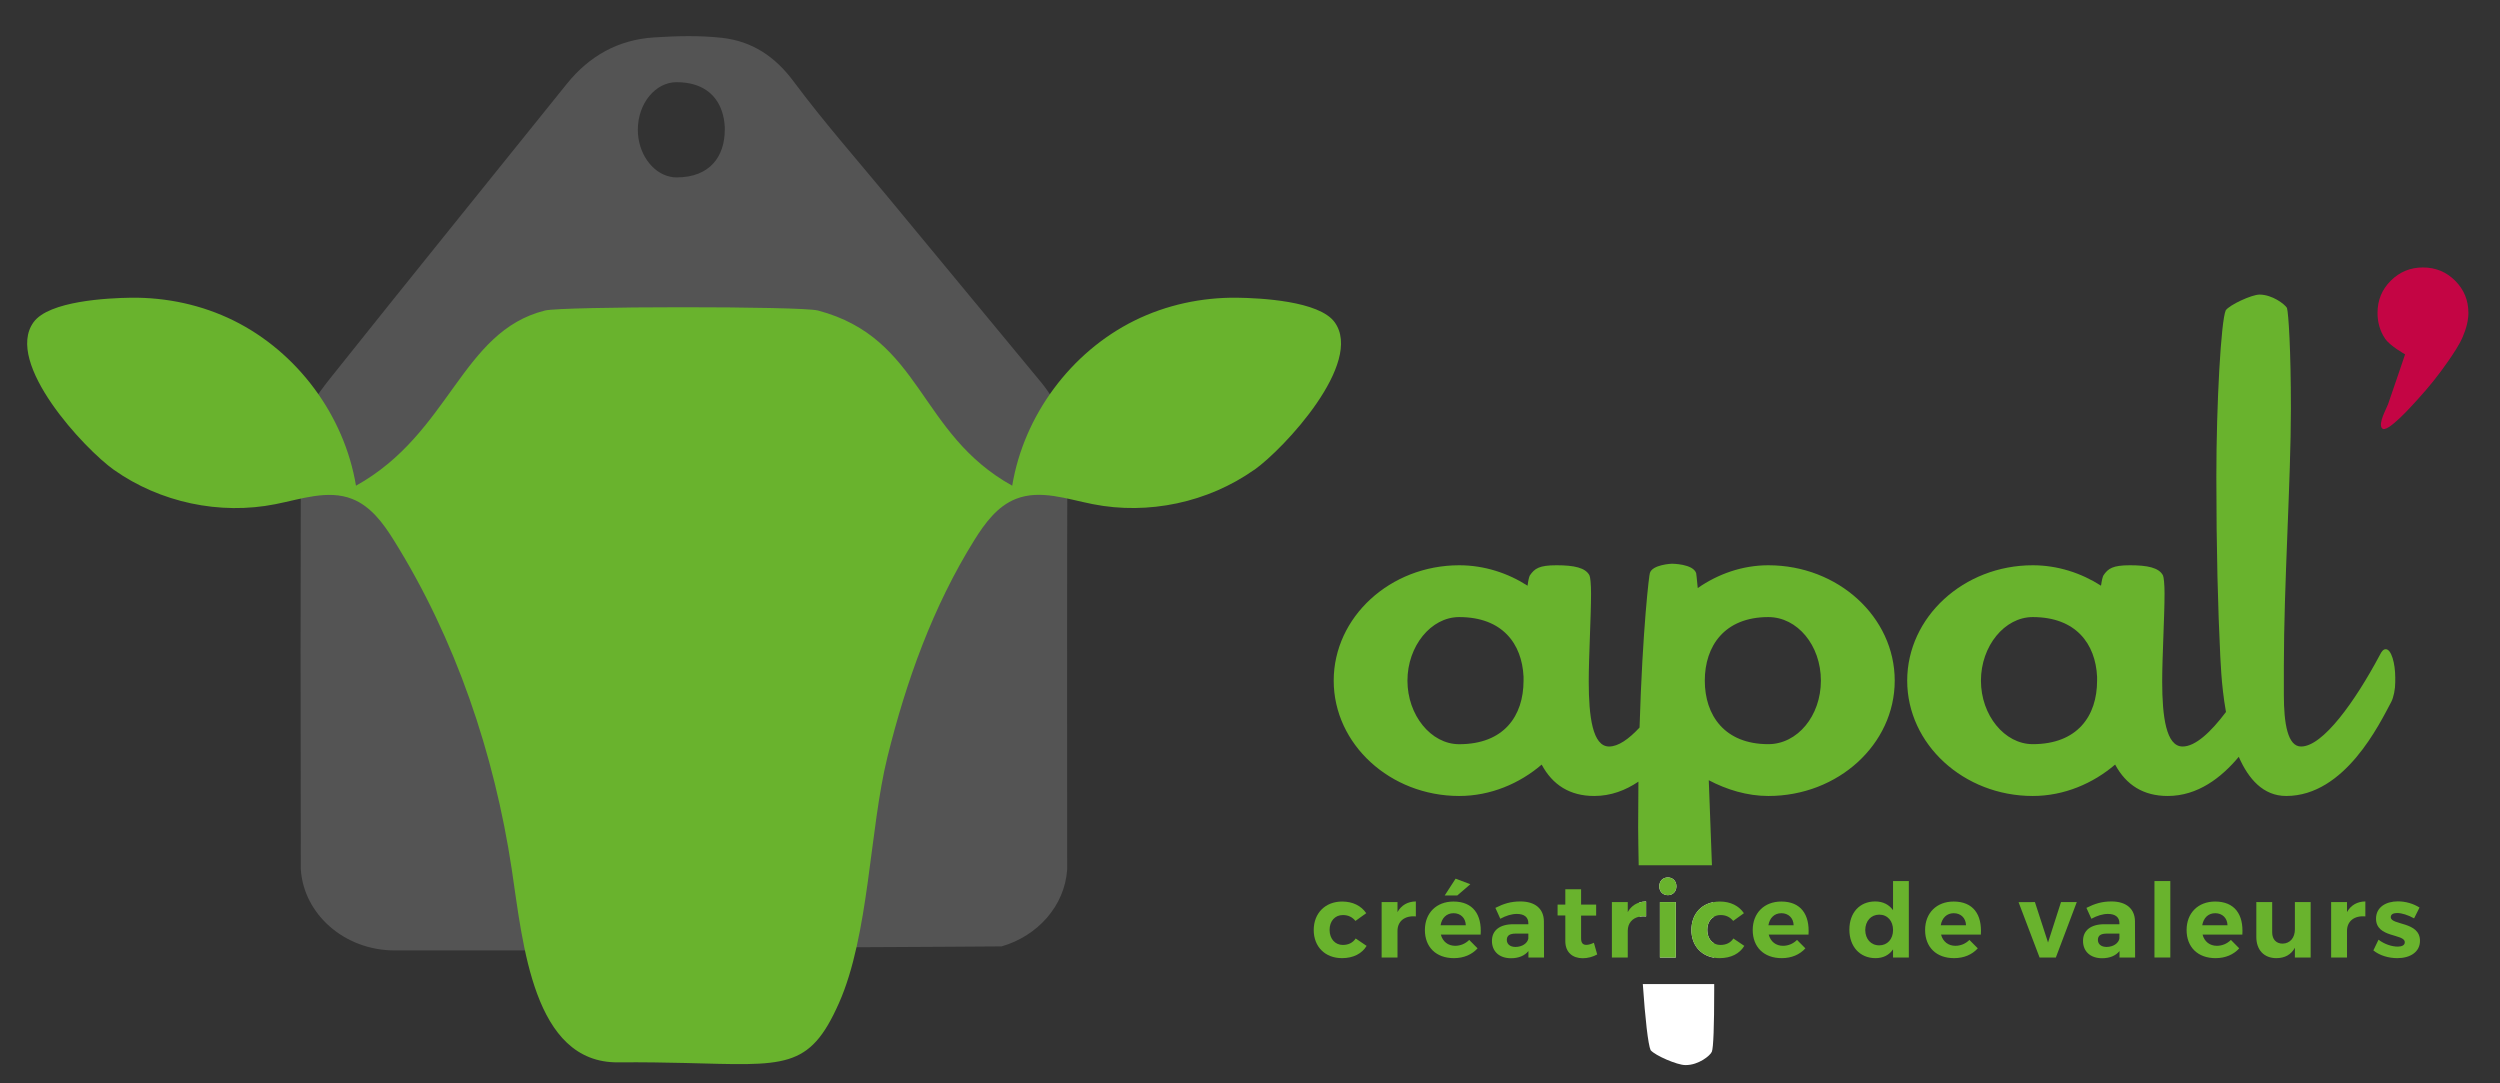<svg xmlns="http://www.w3.org/2000/svg" id="Calque_1" viewBox="0 0 552.97 239.58"><rect x="0" y="0" width="552.97" height="239.58" fill="#333333" stroke="none"/><path d="M236.11,100.45c.03-6.18-2.07-11.35-5.92-16-11.21-13.55-22.42-27.09-33.62-40.65-7.06-8.54-14.4-16.87-21-25.74-4.13-5.58-9.23-8.94-15.86-9.69-4.97-.55-10.07-.42-15.08-.09-7.86,.5-14.25,4.07-19.22,10.22-17.47,21.74-35.02,43.39-52.4,65.21-3.24,4.07-6.46,8.51-6.47,14.06-.08,30.75-.07,61.52-.01,92.27-.01,.72-.01,1.44,0,2.17,.6,9.99,9.65,17.96,20.63,18.01h.22c7.31-.01,14.62-.01,21.93-.01h42.27v-.64c8.16,0,16.33,.03,24.48,0,4.28-.01,8.54-.04,12.82-.05,2.69-.01,5.38-.03,8.07-.04,4.24-.03,8.48-.04,12.72-.07,3.96-.03,7.91-.05,11.88-.08,7.99-2.31,13.94-8.98,14.49-16.96v-2.48c0-29.81-.05-59.62,.05-89.44ZM160.31,28.71c0,5.84-3.24,10.53-10.66,10.53-.51,0-1-.05-1.48-.17-3.99-.88-7.09-5.26-7.09-10.36,0-5.85,3.9-10.53,8.57-10.53,5.54,0,8.73,2.64,10,6.37,.38,1.09,.59,2.27,.66,3.5v.66Z" style="fill:#a0a0a0; opacity:.3;"></path><path d="M142.36,101.01h0s-.09,0-.15,0h.15Z" style="fill:#69b32d;"></path><path d="M139.07,101.01c-.06,0-.1-.01-.15,0h.15Z" style="fill:#69b32d;"></path><path d="M142.36,101.01h0s-.09,0-.15,0h.15Z" style="fill:#69b32d;"></path><path d="M139.07,101.01c-.06,0-.1-.01-.15,0h.15Z" style="fill:#69b32d;"></path><path d="M277.41,103.92c-10.22,7.21-23.43,10.03-35.7,7.59-5.67-1.11-11.63-3.29-17-1.16-4.09,1.6-6.87,5.38-9.19,9.1-9.19,14.75-15.09,31.22-19.24,48.03-3.96,16.02-4.02,39.35-10.73,54.43-6.57,14.77-11.91,13.75-34.01,13.21-4.27-.1-9.17-.19-14.83-.14-18.82,.16-21.03-26.24-23.52-42.73-3.85-25.52-12.4-50.85-26.1-72.79-2.32-3.73-5.11-7.5-9.19-9.1-5.36-2.12-11.33,.05-17,1.16-12.27,2.44-25.48-.38-35.7-7.59-6.52-4.62-24.31-23.68-17.77-32.67,3.42-4.7,16.38-5.34,21.57-5.41,7.8-.09,15.64,1.58,22.65,5.04,14.12,6.97,24.52,21,27.09,36.54,20.86-11.59,23.23-34.11,41.81-38.75,3.75-.94,56.63-.99,60.37,0,23.08,6.12,22.11,27.17,42.97,38.75,2.57-15.53,12.97-29.57,27.09-36.54,7.01-3.46,14.85-5.13,22.65-5.04,5.19,.07,18.15,.71,21.57,5.41,6.54,8.99-11.25,28.05-17.77,32.67Z" style="fill:#69b32d;"></path><path d="M526.84,94.71c-.8-1.17,.93-4.12,1.37-5.3,.31-.83,3.77-11.04,3.77-11.04,0,0-3.35-1.84-4.45-3.5-1.1-1.65-1.65-3.54-1.65-5.66,0-2.8,.97-5.17,2.93-7.12,1.95-1.95,4.33-2.93,7.12-2.93s5.17,.98,7.12,2.93c1.95,1.95,2.93,4.33,2.93,7.12,0,1.61-.43,3.39-1.27,5.34-.78,1.8-1.96,3.52-3.06,5.14-2.11,3.07-4.44,5.99-6.96,8.73-.81,.87-6.83,7.75-7.83,6.28Z" style="fill:#c40544;"></path><path d="M391.13,125.03c-5.72,0-11.1,1.91-15.61,5.04-.18-2.09-.35-3.3-.35-3.3-.7-2.08-5.38-2.08-5.38-2.08,0,0-4.34,.17-4.86,2.08-.13,.13-1.61,12-2.28,34.15h0c-2.41,2.59-4.72,4.2-6.74,4.2-3.64,0-4.5-6.59-4.5-14.39,0-5.39,.51-14.41,.51-19.44,0-2.09-.16-3.65-.34-4-.87-1.74-3.47-2.26-7.29-2.26s-4.85,.7-5.91,2.26c-.17,.35-.35,1.05-.5,2.26-4.35-2.79-9.56-4.52-15.12-4.52-15.26,0-27.76,11.46-27.76,25.52s12.5,25.51,27.76,25.51c6.95,0,13.38-2.77,18.24-6.94,2.41,4.5,6.24,6.94,11.62,6.94,3.68,0,6.94-1.25,9.76-3.16,.01,0,.01-.01,.02-.02-.04,3.21-.06,6.59-.06,10.12,0,2.71,.08,5.51,.12,8.38h16.2c-.21-6.11-.46-12.51-.7-18.8,3.99,2.09,8.5,3.48,13.18,3.48,15.45,0,27.95-11.46,27.95-25.51s-12.5-25.52-27.95-25.52Zm-54.14,25.52c0,7.8-4.33,14.06-14.24,14.06-6.24,0-11.44-6.43-11.44-14.06s5.2-14.06,11.44-14.06c9.56,0,13.89,5.89,14.24,13.18v.88Zm54.14,14.05c-9.71,0-14.05-6.42-14.05-14.05s4.34-14.06,14.05-14.06c6.43,0,11.63,6.25,11.63,14.06s-5.2,14.05-11.63,14.05Z" style="fill:#69b32d;"></path><path d="M362.57,199.64c.02,1.04,.05,2.08,.08,3.11,.44-.08,.92-.1,1.45-.05v-3.31c-.55,.01-1.06,.09-1.53,.25Zm6.34-5.56c-1.12,0-1.9,.82-1.9,1.96s.78,1.96,1.9,1.96,1.89-.82,1.89-1.96-.78-1.96-1.89-1.96Zm-1.76,5.45v12.26h3.51v-12.26h-3.51Zm11.97,9.11c-.92-.53-1.49-1.59-1.49-2.96,0-1.29,.52-2.3,1.37-2.83-.03-1.08-.06-2.18-.09-3.29-2.92,.59-4.79,2.92-4.79,6.15s1.99,5.64,5.04,6.12v-1.41c-.01-.58-.02-1.18-.04-1.78Z" style="fill:#fff;"></path><path d="M379.16,217.67v1.43c0,7.81-.17,12.66-.52,13.53s-2.95,2.95-5.73,2.95h-.17c-1.74,0-6.6-2.08-7.64-3.29-.56-1.21-1.21-7-1.73-14.62h15.79Z" style="fill:#fff;"></path><path d="M527.72,143.6c-.53,0-.87,.35-1.39,1.39-5.38,10.07-12.5,20.13-17.36,20.13-2.95,0-3.81-5.03-3.81-11.45v-6.25c0-18.05,1.56-41.3,1.56-57.09,0-12.85-.52-21-.87-22.22-.52-.87-3.3-2.95-6.07-2.95-1.74,0-6.6,2.26-7.47,3.47-1.04,2.26-2.08,20.65-2.08,36.79s.35,29.16,.87,39.75c.08,.5,.14,6.05,1.26,12.31-3.39,4.51-6.79,7.64-9.59,7.64-3.65,0-4.52-6.59-4.52-14.4,0-5.38,.52-14.41,.52-19.44,0-2.08-.17-3.64-.34-3.99-.87-1.74-3.47-2.26-7.29-2.26s-4.86,.7-5.9,2.26c-.17,.35-.35,1.04-.52,2.26-4.34-2.78-9.55-4.52-15.1-4.52-15.27,0-27.77,11.46-27.77,25.52s12.5,25.51,27.77,25.51c6.94,0,13.36-2.78,18.22-6.95,2.43,4.52,6.25,6.95,11.63,6.95,6.63,0,11.85-4.03,15.72-8.66,2.14,4.9,5.42,8.66,10.49,8.66,13.01,0,20.65-15.97,23.25-20.83,.52-1.04,.87-2.78,.87-4.34v-1.04c0-3.12-.87-6.25-2.08-6.25Zm-63.87,6.95c0,7.81-4.34,14.05-14.23,14.05-6.25,0-11.46-6.42-11.46-14.05s5.21-14.06,11.46-14.06c9.54,0,13.88,5.9,14.23,13.19v.87Z" style="fill:#69b32d;"></path><path d="M302.28,209.22c-1.03,1.71-2.94,2.71-5.45,2.71-3.72,0-6.25-2.51-6.25-6.22s2.53-6.3,6.29-6.3c2.35,0,4.22,.94,5.32,2.58l-2.38,1.71c-.66-.82-1.59-1.32-2.8-1.3-1.71,0-2.92,1.32-2.92,3.28s1.21,3.33,2.92,3.33c1.25,0,2.23-.48,2.85-1.43l2.42,1.64Z" style="fill:#69b32d;"></path><path d="M313.17,199.39v3.31c-2.51-.23-4.06,1.11-4.06,3.19v5.9h-3.51v-12.26h3.51v2.21c.84-1.5,2.23-2.33,4.06-2.35Z" style="fill:#69b32d;"></path><polygon points="325.22 195.58 322.33 198.07 319.55 198.07 321.96 194.35 325.22 195.58" style="fill:#69b32d;"></polygon><path d="M321.49,199.41c-3.74,0-6.32,2.51-6.32,6.3s2.49,6.22,6.41,6.22c2.21,0,4.01-.8,5.24-2.17l-1.85-1.86c-.84,.84-1.94,1.3-3.1,1.3-1.57,0-2.76-.92-3.17-2.47h8.8c.3-4.47-1.71-7.32-6.01-7.32Zm-2.85,5.25c.27-1.62,1.32-2.67,2.87-2.67s2.66,1.05,2.71,2.67h-5.58Z" style="fill:#69b32d;"></path><path d="M341.52,211.79l-.03-8c-.02-2.76-1.91-4.4-5.19-4.4-2.15,0-3.72,.5-5.54,1.42l1.09,2.41c1.28-.7,2.55-1.07,3.65-1.07,1.69,0,2.55,.75,2.55,2.05v.23h-3.37c-3.01,.02-4.68,1.39-4.68,3.69s1.6,3.83,4.22,3.83c1.71,0,3.03-.57,3.85-1.59v1.43h3.45Zm-3.47-4.19c-.2,1.05-1.37,1.85-2.85,1.85-1.18,0-1.91-.62-1.91-1.55,0-.99,.66-1.4,2-1.4h2.76v1.1Z" style="fill:#69b32d;"></path><path d="M353.28,211.11c-.92,.52-2.06,.84-3.2,.84-2.18,0-3.85-1.25-3.85-3.78v-5.68h-1.71v-2.41h1.71v-3.38h3.49v3.38h3.33v2.44h-3.33v5.06c0,1.02,.43,1.43,1.18,1.41,.46,0,1.01-.16,1.65-.46l.73,2.58Z" style="fill:#69b32d;"></path><path d="M364.1,199.39v3.31c-.53-.05-1.01-.03-1.45,.05-1.64,.31-2.61,1.5-2.61,3.14v5.9h-3.51v-12.26h3.51v2.21c.59-1.05,1.45-1.77,2.53-2.1,.47-.16,.98-.24,1.53-.25Z" style="fill:#69b32d;"></path><path d="M370.8,196.04c0,1.14-.78,1.96-1.89,1.96s-1.9-.82-1.9-1.96,.78-1.96,1.9-1.96,1.89,.82,1.89,1.96Z" style="fill:#69b32d;"></path><rect x="367.15" y="199.53" width="3.51" height="12.26" style="fill:#69b32d;"></rect><path d="M385.82,209.22c-1.03,1.71-2.94,2.71-5.45,2.71-.42,0-.82-.03-1.21-.1-3.05-.48-5.04-2.83-5.04-6.12s1.87-5.56,4.79-6.15c.48-.1,.98-.15,1.51-.15,2.34,0,4.21,.94,5.31,2.58l-2.37,1.71c-.66-.82-1.6-1.32-2.81-1.3-.59,0-1.11,.15-1.55,.45-.85,.53-1.37,1.54-1.37,2.83,0,1.37,.57,2.43,1.49,2.96,.41,.24,.89,.37,1.43,.37,1.26,0,2.24-.48,2.85-1.43l2.42,1.64Z" style="fill:#69b32d;"></path><path d="M394,199.41c-3.74,0-6.32,2.51-6.32,6.3s2.49,6.22,6.41,6.22c2.21,0,4.01-.8,5.24-2.17l-1.85-1.86c-.84,.84-1.93,1.3-3.1,1.3-1.57,0-2.75-.92-3.16-2.47h8.8c.29-4.47-1.71-7.32-6.02-7.32Zm-2.85,5.25c.27-1.62,1.32-2.67,2.87-2.67s2.67,1.05,2.71,2.67h-5.58Z" style="fill:#69b32d;"></path><path d="M418.72,194.88v6.45c-.89-1.25-2.23-1.94-3.96-1.94-3.42,0-5.7,2.49-5.7,6.23s2.3,6.31,5.79,6.31c1.68,0,3.01-.68,3.87-1.94v1.8h3.49v-16.91h-3.49Zm-3.05,14.22c-1.85,0-3.08-1.39-3.1-3.39,.02-1.99,1.28-3.4,3.1-3.4s3.05,1.39,3.05,3.4-1.25,3.39-3.05,3.39Z" style="fill:#69b32d;"></path><path d="M432.12,199.41c-3.74,0-6.31,2.51-6.31,6.3s2.48,6.22,6.4,6.22c2.22,0,4.02-.8,5.25-2.17l-1.85-1.86c-.84,.84-1.94,1.3-3.1,1.3-1.57,0-2.76-.92-3.17-2.47h8.8c.3-4.47-1.71-7.32-6.02-7.32Zm-2.85,5.25c.28-1.62,1.33-2.67,2.88-2.67s2.66,1.05,2.71,2.67h-5.59Z" style="fill:#69b32d;"></path><polygon points="459.36 199.53 454.73 211.79 451.13 211.79 446.48 199.55 450.1 199.53 453 208.47 455.87 199.53 459.36 199.53" style="fill:#69b32d;"></polygon><path d="M472.26,211.79l-.03-8c-.02-2.76-1.91-4.4-5.2-4.4-2.14,0-3.71,.5-5.54,1.42l1.1,2.41c1.28-.7,2.55-1.07,3.65-1.07,1.68,0,2.55,.75,2.55,2.05v.23h-3.37c-3.01,.02-4.68,1.39-4.68,3.69s1.6,3.83,4.22,3.83c1.71,0,3.03-.57,3.85-1.59v1.43h3.45Zm-3.47-4.19c-.21,1.05-1.37,1.85-2.85,1.85-1.18,0-1.91-.62-1.91-1.55,0-.99,.66-1.4,2-1.4h2.76v1.1Z" style="fill:#69b32d;"></path><rect x="476.54" y="194.88" width="3.51" height="16.91" style="fill:#69b32d;"></rect><path d="M489.96,199.41c-3.74,0-6.31,2.51-6.31,6.3s2.48,6.22,6.4,6.22c2.21,0,4.01-.8,5.24-2.17l-1.84-1.86c-.84,.84-1.94,1.3-3.1,1.3-1.57,0-2.76-.92-3.17-2.47h8.8c.3-4.47-1.71-7.32-6.02-7.32Zm-2.85,5.25c.27-1.62,1.32-2.67,2.87-2.67s2.67,1.05,2.72,2.67h-5.59Z" style="fill:#69b32d;"></path><path d="M511.09,199.53v12.26h-3.49v-2.16c-.84,1.55-2.26,2.3-4.1,2.3-2.72,0-4.43-1.8-4.43-4.7v-7.7h3.51v6.7c0,1.55,.89,2.49,2.31,2.49,1.68-.03,2.71-1.35,2.71-3.13v-6.06h3.49Z" style="fill:#69b32d;"></path><path d="M523.19,199.39v3.31c-2.51-.23-4.06,1.11-4.06,3.19v5.9h-3.51v-12.26h3.51v2.21c.84-1.5,2.23-2.33,4.06-2.35Z" style="fill:#69b32d;"></path><path d="M535.27,208.1c0,2.51-2.22,3.83-5,3.83-1.98,0-3.92-.59-5.31-1.71l1.14-2.37c1.28,.98,2.92,1.53,4.26,1.53,.89,0,1.55-.3,1.55-.96,0-1.96-6.36-.91-6.36-5.22,0-2.53,2.17-3.83,4.84-3.83,1.68,0,3.42,.5,4.78,1.37l-1.2,2.39c-1.35-.75-2.72-1.18-3.74-1.18-.82,0-1.42,.27-1.42,.91,0,1.84,6.48,.91,6.46,5.24Z" style="fill:#69b32d;"></path></svg>